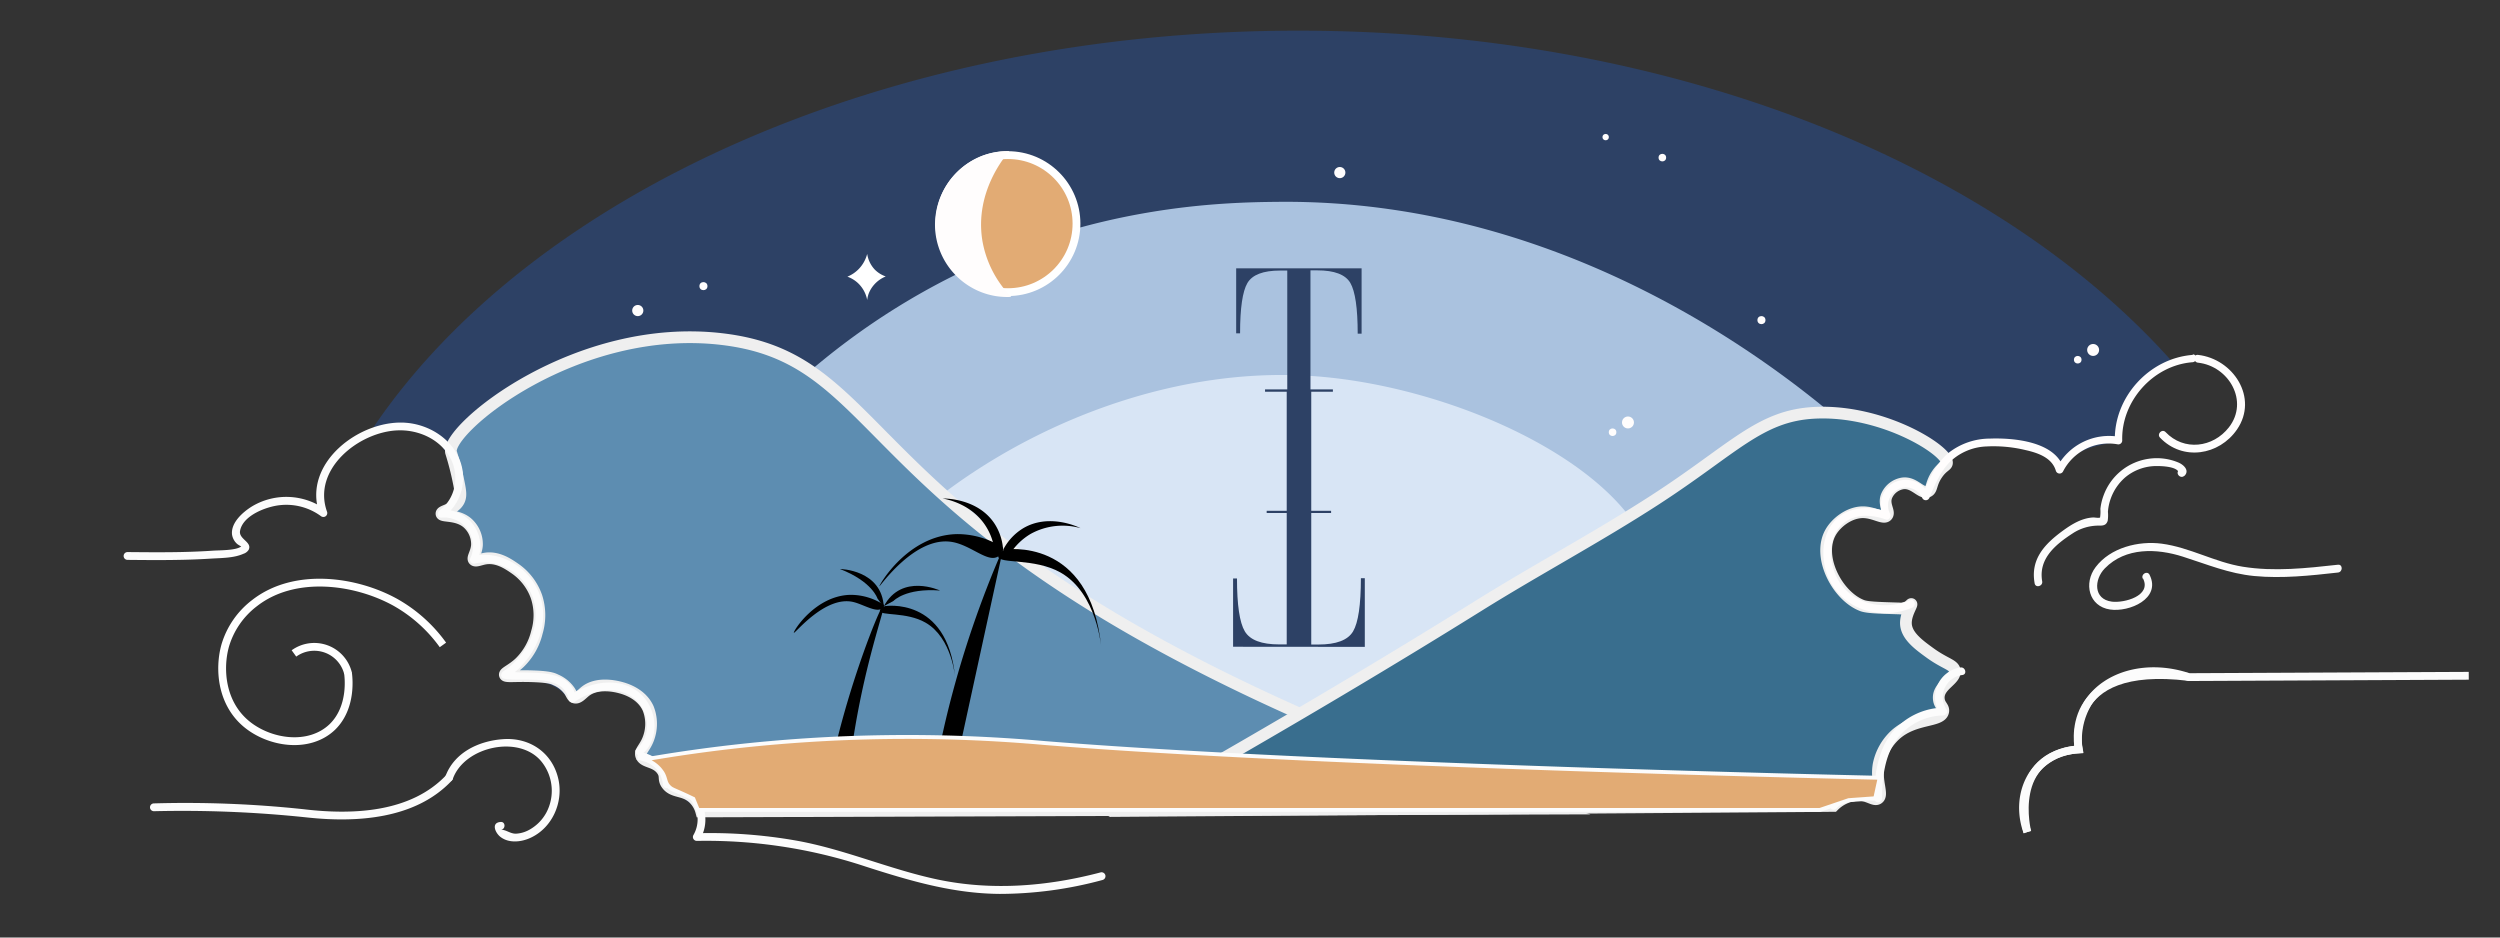 <svg xmlns="http://www.w3.org/2000/svg" viewBox="0 0 640 240"><rect x="0" y="0" width="640" height="240" fill="#333333" stroke="none"/><defs><style>.cls-1{fill:#2d4165;}.cls-2{fill:#aac2df;}.cls-3,.cls-4{opacity:0.46;}.cls-13,.cls-4,.cls-5,.cls-7{fill:none;}.cls-15,.cls-6{fill:#e2ab74;}.cls-7{stroke:#fff;}.cls-11,.cls-12,.cls-13,.cls-15,.cls-7{stroke-miterlimit:10;}.cls-13,.cls-7{stroke-width:2px;}.cls-8{fill:#fffdfd;}.cls-9{fill:#fff;}.cls-10{fill:#d8e5f5;}.cls-11{fill:#5d8db1;}.cls-11,.cls-12{stroke:#efefef;stroke-width:3px;}.cls-12{fill:#396e8e;}.cls-13,.cls-15{stroke:#fcfcfc;}.cls-14{fill:#fcfcfc;}</style></defs><title>Tyler Tewari</title><g id="Top_eleemnts" data-name="Top eleemnts"><path class="cls-1" d="M332.38,7.85c-105.73,0-196.66,41.9-237.09,102a18.62,18.62,0,0,1,4.22,0,5.7,5.7,0,0,1,3-.18c2.64.55,5.35,1,7.73,2.35a4,4,0,0,1,.43.28,4.33,4.33,0,0,1,2.85,2.65,1.84,1.84,0,0,0,.17.22c.38.29.76.59,1.13.92,0,0,5,8.89.77,15.07.13.09.25.19.37.29,2.39,2.07,4.71,3.88,6.53,6.52a4.76,4.76,0,0,1-.51,5.67,5,5,0,0,1,1.2-.15h.06a5.25,5.25,0,0,1,5.72,1l.28.26c.35.21.69.44,1,.64.8.45,1.62.87,2.42,1.32a4.67,4.67,0,0,1,1.7,1.69c2.42,2.1,3.44,5.1,3.78,8.38a4.16,4.16,0,0,1-1.24,3.28c0,3.59-1.59,8-5.75,13.45a5.16,5.16,0,0,1,.94.25c2.76,0,9.74.38,12.86,4.55a4.54,4.54,0,0,1,2.56,1,11.84,11.84,0,0,1,4-4.11,8.61,8.61,0,0,1,8.87.53c5.65,3.51,8,10.22,5.1,16.28a4.11,4.11,0,0,1-2.23,2,6.59,6.59,0,0,0,.24.71,3.75,3.75,0,0,0,.46.76l.47,0a4.68,4.68,0,0,1,4.81,4.63l3,2.23c4.17,3.14,5.2,3.66,6.08,5h290.9a10.85,10.85,0,0,1,3.71-2.5,10.31,10.31,0,0,1,6.79-.49,17.47,17.47,0,0,1,3.71-11.85c.66-1.09,1.35-2.16,2-3.27a4.82,4.82,0,0,1,4-2.42,50.06,50.06,0,0,1,6.1-3.67,8.67,8.67,0,0,1,.05-1.23,11,11,0,0,1,4.06-7.22c-.57-.13-8.25-2.06-10.51-8.95a12.73,12.73,0,0,1-.17-7.08c-10.56,1.63-15.9-2.89-18.34-6.2a6.33,6.33,0,0,1-2.2-1.17c-4.27-3.56-2.86-10.81-.13-14.85,3.39-5,9.51-5.55,14.76-3.69,0-.1,0-.19.05-.28a5.11,5.11,0,0,1,1.07-5.51,8.05,8.05,0,0,1,8.37-1.78,6.92,6.92,0,0,1,1.6.84c3.06-8,8.56-13.49,17.9-13.56a23.33,23.33,0,0,1,15.69,6.47c3.95-3.68,8.78-5,14.33-5.76a10.13,10.13,0,0,1,1.56-5.08c1.65-6.58,6.54-13.1,12.37-15.62C510.8,41.83,427.58,7.85,332.38,7.85Z"/><path class="cls-2" d="M194,107.67l50.51,35.74h0s59.88-76.36,182-1.72l49.87-29.28c-15-13.57-71.41-61.49-149.07-60.74-14.29.13-47.3.82-84,19.33A180.5,180.5,0,0,0,194,107.67Z"/><rect class="cls-4" x="125.06" y="84" width="291.99" height="519.36"/><rect class="cls-5" x="125.06" y="-148.69" width="291.99" height="443.88"/><circle class="cls-6" cx="258.04" cy="57.34" r="17.11"/><circle class="cls-7" cx="258.04" cy="57.25" r="17.54"/><path class="cls-8" d="M258.43,38.68c-1.15,1.3-9,10.54-6.93,23A27.14,27.14,0,0,0,258.88,76,18.26,18.26,0,0,1,251,74.71a18.58,18.58,0,0,1-11.64-16.87A19,19,0,0,1,251.13,40,18.57,18.57,0,0,1,258.43,38.68Z"/><circle class="cls-8" cx="332.53" cy="142.04" r="2.28"/><circle class="cls-8" cx="337.33" cy="113.74" r="0.81"/><circle class="cls-8" cx="163.27" cy="79.5" r="1.43"/><circle class="cls-8" cx="416.76" cy="108.15" r="1.53"/><circle class="cls-8" cx="412.82" cy="110.65" r="0.97"/><circle class="cls-8" cx="425.56" cy="40.35" r="0.97"/><circle class="cls-8" cx="342.99" cy="44.18" r="1.43"/><circle class="cls-8" cx="180.08" cy="73.25" r="1.03"/><path class="cls-9" d="M222,65a8.72,8.72,0,0,1-2.07,3.77,8.6,8.6,0,0,1-3,2.06,7.74,7.74,0,0,1,2.85,1.78A7.93,7.93,0,0,1,222,76.8a7.43,7.43,0,0,1,.37-1.6,7.65,7.65,0,0,1,1.38-2.29,8,8,0,0,1,3-2.14A7.28,7.28,0,0,1,223.93,69,7.47,7.47,0,0,1,222,65Z"/><circle class="cls-8" cx="474.12" cy="112.41" r="2.28"/><circle class="cls-8" cx="411.05" cy="35.1" r="0.81"/><circle class="cls-8" cx="535.84" cy="89.59" r="1.53"/><circle class="cls-8" cx="531.9" cy="92.09" r="0.97"/><circle class="cls-8" cx="450.93" cy="81.95" r="1.03"/><path class="cls-10" d="M376.13,193.23c7-2.75,46.51-18.88,47.55-42.79,1.18-27.36-48.58-51.85-88.75-54.24-65-3.86-133.43,48.42-132.6,92.8a42.31,42.31,0,0,0,3.26,15.28Z"/><path class="cls-1" d="M315.67,165.57V148.08h1q0,10.18,2,13.54t8.83,3.35h1.9V100.28h-5.55v-.6h17.37v.6h-5.54V165h1.81q6.91,0,8.9-3.37t2-13.61h1v17.58Z"/><path class="cls-1" d="M348.57,68.7V85.42h-1q0-9.75-1.89-13c-1.26-2.14-4.09-3.21-8.47-3.21h-1.73v61.55h5.28v.57H324.27v-.57h5.27V69.26h-1.8c-4.36,0-7.15,1.07-8.4,3.19s-1.88,6.42-1.88,12.89h-1V68.7Z"/></g><g id="Top_layer" data-name="Top layer"><path class="cls-11" d="M179.51,207.73a7.34,7.34,0,0,0-2.07-3.45c-2.41-2.19-5.15-1.28-6.74-3.51-1-1.37-.12-2-1.13-3.51-1.65-2.5-4.6-1.93-5.38-3.69-.59-1.33,1.11-2.13,2-5.07a10.7,10.7,0,0,0-.25-7.12c-1.79-4-6.27-5.15-7.25-5.4-.82-.21-5.69-1.47-8.84,1-.91.71-1.83,1.86-2.75,1.59-.61-.18-.75-.84-1.29-1.68a8.23,8.23,0,0,0-3.52-2.83c-.78-.4-1.84-.79-5.85-.93-4.85-.18-7,.27-7.19-.34s1.72-1.21,3.75-3.11a16.12,16.12,0,0,0,4.45-7.83,15.19,15.19,0,0,0-.1-9.06,14.69,14.69,0,0,0-5.55-7.26c-1.71-1.18-4.39-3-7.49-2.55-1.41.21-2.55.86-3,.34s.62-1.76.79-3.68a7.25,7.25,0,0,0-2.34-5.68c-2.67-2.42-6.65-1.56-6.74-2.43s3.18-.92,4.44-3.27c.56-1.06.51-2.17,0-4.64a73.24,73.24,0,0,0-2-7.83c-1.31-5.87,32.1-33.61,69.77-28.93,35.3,4.39,34.44,32.24,98.73,70.82,24.2,14.52,48.72,25.08,58.67,29.33a552.77,552.77,0,0,0,54.66,20Z"/><path class="cls-12" d="M469.38,206.32a9.47,9.47,0,0,1,6.29-2.82c2.68,0,4.09,1.64,5.14.91,1.4-1-.65-4.27.11-8.66a14.13,14.13,0,0,1,4.33-7.68c4.93-4.43,11.66-3.15,12.21-5.9.24-1.22-1.06-1.56-1.14-3.43-.14-3.36,4.37-4.63,4.1-7-.19-1.6-2.3-1.69-6.24-4.52-2.87-2.08-6.09-4.39-6.26-7.48-.14-2.46,1.68-4.95,1.39-5.1-.11-.05-.3.28-.77.6a3.83,3.83,0,0,1-2.35.52c-5.48-.16-8.22-.24-9.53-.75-6.37-2.47-11.58-12.56-8-18.77,1.45-2.52,4.75-5.07,8.2-5.11,3,0,5.28,1.86,6.19.9s-.93-2.66-.13-4.93a5.39,5.39,0,0,1,4.24-3.36c3-.34,4.71,2.89,6.43,2.08,1.11-.53.63-2,2.32-4.45,1.33-1.95,2.36-2.08,2.5-2.76.61-3-16.23-13.84-33.91-12.93-14.06.72-20.65,9.23-40.84,22.31-14.69,9.51-30.16,17.75-45,27-19.36,12.07-48.4,29.65-89.13,52.6Z"/><path d="M238.11,204.93c1.13-7.41,2.66-15.32,4.73-23.64a260.47,260.47,0,0,1,14-41q-7.08,32.46-14.14,64.93"/><path d="M257.13,140.7s22-3.6,24.79,25c0,.28-1-13.82-10.45-19.15-6.66-3.75-15.7-2.12-15.94-4.08C255.45,141.79,256.33,141.16,257.13,140.7Z"/><path d="M256.79,140.24A21.35,21.35,0,0,0,245,136.73c-12.75.26-20,13.2-19.88,13.36s9.13-13,18.64-11.34c4.89.84,9.2,5.46,11.8,3.67A3.45,3.45,0,0,0,256.79,140.24Z"/><path d="M254.38,139.61a15.06,15.06,0,0,0-2.16-5.14c-3.52-5.3-9.39-6.57-10.9-6.86.73,0,9.08,0,13.31,6.49a13.82,13.82,0,0,1,2.18,7"/><path d="M258.64,141.69a15.73,15.73,0,0,1,5.19-5,16.91,16.91,0,0,1,12.79-1.48c-.66-.33-8.2-3.92-14.81.1a13.93,13.93,0,0,0-5,5.42"/><path d="M211,204.93a228.49,228.49,0,0,1,5.1-22.31c4.3-15.24,9.6-28,10.13-27.78s-3.09,9.87-6.11,24.85A221.63,221.63,0,0,0,216.53,205"/><path d="M226.5,155.17s16-2.61,18,18.12c0,.21-.72-10-7.59-13.91-4.88-2.8-11.52-1.67-11.66-3C225.22,155.92,225.89,155.48,226.5,155.17Z"/><path d="M226.25,154.84a15.39,15.39,0,0,0-8.58-2.56c-9,.22-14.7,9.41-14.44,9.71s8-9.6,15.24-7.87c2.55.61,6,2.87,7.36,1.58A1.59,1.59,0,0,0,226.25,154.84Z"/><path d="M224.63,153.21s-1.31-4.33-9.61-7.55c0,0,10.79.13,11.25,9.83"/><path d="M228.73,153.84s3.05-3.35,11.93-2.66c0,0-9.79-4.55-14.39,4"/><path class="cls-13" d="M519,213s-5.13-19.61,13.15-21.18c0,0-5-22.58,28.18-18.52"/><path class="cls-8" d="M561.4,90.85c-11.13.81-20.27,10.77-20,22l1.27-1a15.14,15.14,0,0,0-16.17,7.9l1.83.24c-2.1-7-12.86-7.93-18.91-7.71a17.21,17.21,0,0,0-10.53,3.61c-3.31,2.76-5.08,6.81-6.72,10.69h1.73a6.76,6.76,0,0,0-9-3.06c-3.37,1.76-4.2,5.73-2.76,9l1.13-1.47c-3.68-1.34-8.26-1.49-11.66.66-3.92,2.48-5.25,7.31-4.72,11.72,1.33,11.1,12.74,16.21,22.62,12.15,1.18-.48.66-2.42-.53-1.93-8.4,3.45-18.31-.1-20-9.65-.72-4.1.34-8.86,4.29-10.94,2.85-1.5,6.53-1.15,9.46-.08.92.33,1.44-.76,1.13-1.47a4.59,4.59,0,1,1,8.28-3.95,1,1,0,0,0,1.73,0c1.33-3.15,2.68-6.47,5-9a14.27,14.27,0,0,1,9.71-4.27,35,35,0,0,1,10,.94c3.08.7,6.71,1.91,7.71,5.26a1,1,0,0,0,1.83.24,13.11,13.11,0,0,1,13.91-7,1,1,0,0,0,1.26-1c-.27-10,7.9-19.22,18-20,1.27-.09,1.28-2.09,0-2Z"/><path class="cls-13" d="M519,213c-2.26-6.19-1-12.88,3.21-17a15.32,15.32,0,0,1,9.94-4.14,18.17,18.17,0,0,1,2.55-12.16c4.69-7,15.16-9.9,25.63-6.36L632,173"/><path class="cls-14" d="M559.2,121.84c1.39-1.36-.11-2.8-1.45-3.4a14.23,14.23,0,0,0-7.63-1,14.47,14.47,0,0,0-11.59,9.36,14.28,14.28,0,0,0-.83,3.47,9.92,9.92,0,0,1-.08,2.2c-.22.21-1.31,0-1.71,0-2.9.12-5.51,1.71-7.79,3.37-4.68,3.42-8.38,7.3-7.25,13.5.23,1.27,2.16.73,1.93-.53-1-5.75,3.36-9.37,7.69-12.19a12.1,12.1,0,0,1,7-2.06c1,0,1.72-.13,2.08-1.24a9.81,9.81,0,0,0,.06-2.3,12.6,12.6,0,0,1,.7-3.32,12.89,12.89,0,0,1,3.82-5.57,12.51,12.51,0,0,1,7-2.79c1.36-.1,6.37-.08,6.65,1.76l.26-1-.29.28c-.92.9.5,2.31,1.42,1.41Z"/><path class="cls-14" d="M501.86,170.87a7.7,7.7,0,0,0-5.26,11.8c.68,1.09,2.41.09,1.73-1a5.71,5.71,0,0,1,4.07-8.87c1.26-.2.73-2.13-.54-1.92Z"/><path class="cls-14" d="M470.09,207a8.46,8.46,0,0,1,9.22-2.14c1.21.44,1.74-1.49.54-1.93a10.46,10.46,0,0,0-11.17,2.65c-.89.94.52,2.35,1.41,1.42Z"/><path class="cls-14" d="M497.08,181.16a17.43,17.43,0,0,0-12.69,6.37c-3.72,4.62-4.6,11.13-4.58,16.88a1,1,0,0,0,2,0c0-5,.64-10.89,3.71-15.08a15.34,15.34,0,0,1,11.56-6.17c1.28-.07,1.29-2.07,0-2Z"/><path class="cls-14" d="M548.63,148.12c2.21,4.44-4.89,6.3-8,5.9-4.78-.62-4.56-5.68-1.8-8.51,5.31-5.45,13.33-5.14,20-3,6.11,1.94,11.81,4.34,18.26,4.95,7.15.68,14.33-.1,21.43-.89,1.27-.14,1.28-2.14,0-2-8.07.89-16.3,1.81-24.37.51-7.15-1.15-13.57-4.95-20.75-5.9-5.94-.78-13.14,1-16.92,6-3.11,4.1-1.79,10.06,3.72,10.86,4.88.71,13.14-2.77,10.09-8.89-.58-1.16-2.3-.14-1.73,1Z"/><path class="cls-8" d="M562.72,92.85c7.86.88,13.09,9.87,7.87,16.56-4.05,5.19-11.5,6.15-16.21,1.2-.89-.93-2.3.49-1.42,1.42,5.79,6.07,15.15,4.56,19.72-2.09,5.56-8.12-1-18.09-10-19.09-1.28-.14-1.27,1.86,0,2Z"/><path class="cls-14" d="M164.35,193.11c4.45-3.71,4-10.85.24-14.89-4.89-5.19-13.28-4-18.6-.22l1.47.59c-1.6-8.29-12.22-5.69-18-6.77l.24,1.82c6.66-4.35,11.15-12.85,8.66-20.82-2.25-7.2-9.92-12.14-17.38-10.48l1.13,1.47A9.37,9.37,0,0,0,113,130.52l.51,1.86a12.49,12.49,0,0,0,4.33-14.22c-2-5.68-7.73-9.33-13.57-9.9-11.84-1.16-27.11,10.26-22.46,23.28l1.47-1.12a17.1,17.1,0,0,0-18.69-.83c-2.34,1.43-5.53,4.17-5.19,7.26a4,4,0,0,0,1.28,2.37c.17.18,1.35.87,1.2.67,0,0,.17-.24,0-.11-1.2,1.17-5.6,1.07-7.35,1.19-7.27.5-14.59.43-21.88.36a1,1,0,0,0,0,2c7.13.07,14.3.13,21.43-.33,2.61-.16,5.82-.13,8.26-1.24a2.43,2.43,0,0,0,1.31-1c1-2-2.57-2.71-2.2-4.84.7-4,6.76-6.22,10.14-6.59a15,15,0,0,1,10.64,2.85A1,1,0,0,0,83.72,131c-3.88-10.85,8.1-20.4,18-20.82,5.24-.23,10.69,2.11,13.39,6.76,2.6,4.48,1.69,10.6-2.58,13.7-.73.53-.58,1.93.5,1.87a7.37,7.37,0,0,1,7.43,10.28,1,1,0,0,0,1.13,1.47c6.62-1.47,13.46,3.29,15.11,9.74,1.78,6.94-2.18,14.15-7.93,17.91-.66.43-.66,1.66.24,1.83,4.92.92,15.22-1.62,16.57,5.38a1,1,0,0,0,1.47.59c4.42-3.13,11.36-4.6,15.74-.52,3.47,3.24,4,9.34.2,12.5-1,.82.43,2.23,1.41,1.41Z"/><path class="cls-14" d="M163.93,194.54a7.08,7.08,0,0,1,5.77,6.23,1,1,0,0,0,1,1,8,8,0,0,1,6.82,12,1,1,0,0,0,.86,1.5,129.68,129.68,0,0,1,43.21,6.57c11.33,3.64,22.37,6.92,34.38,7a100.76,100.76,0,0,0,26.3-3.57,1,1,0,0,0-.54-1.93c-13.62,3.59-27.89,4.74-41.76,1.8-12.35-2.62-23.95-7.82-36.43-10a127,127,0,0,0-25.16-1.83l.86,1.51a10,10,0,0,0-8.54-15l1,1a9.09,9.09,0,0,0-7.24-8.16c-1.26-.26-1.8,1.67-.53,1.93Z"/><path class="cls-14" d="M115.93,199.38c3-8.39,17.4-11.48,22.93-4.1a11.9,11.9,0,0,1,1,12.75,11,11,0,0,1-4.46,4.45,7.81,7.81,0,0,1-3.27.94c-1.51.06-2.58-1.07-3.94-1,1.28-.08,1.28-2.08,0-2-2.56.16-1.4,2.8-.1,3.81,2.1,1.64,5.1,1.37,7.41.39,5.77-2.45,8.76-9.09,7.46-15.08-1.48-6.78-7.27-10.78-14.09-10.32-6.27.42-12.63,3.4-14.87,9.61-.44,1.21,1.49,1.73,1.93.53Z"/><path class="cls-14" d="M114.26,198.4c-9.1,9.67-24,10.25-36.45,8.77a284.73,284.73,0,0,0-38.41-1.5,1,1,0,0,0,0,2,303.13,303.13,0,0,1,38.94,1.57c12.84,1.42,28,.52,37.33-9.42.88-.94-.53-2.36-1.41-1.42Z"/><path class="cls-7" d="M89.07,172.17c.15,1,1.2,8.88-4,13.94-6,5.72-16.18,4.11-22.08-.86-6.43-5.42-6.95-14.16-5.35-19.93a21.2,21.2,0,0,1,7.53-10.93c10.24-8,25.85-5.82,36-.22a37.88,37.88,0,0,1,12.22,10.93"/><path class="cls-7" d="M89.1,172.37a8.9,8.9,0,0,0-13.85-5.09"/></g><g id="Layer_5" data-name="Layer 5"><path class="cls-15" d="M165,194.43c4.59-.8,12.37-2.07,22-3.18a397.24,397.24,0,0,1,80.12-1.06c71.18,5.83,214.08,8.92,214.08,8.92h0l-1.14,5.24-6.79.49-7.37,2.5H178.66c-.39-.94-.77-1.89-1.16-2.84-.54-.26-1.36-.66-2.38-1.12-2.65-1.22-3.1-1.27-3.74-1.88-1.21-1.13-.86-2.09-1.76-3.62A8.11,8.11,0,0,0,165,194.43Z"/></g></svg>